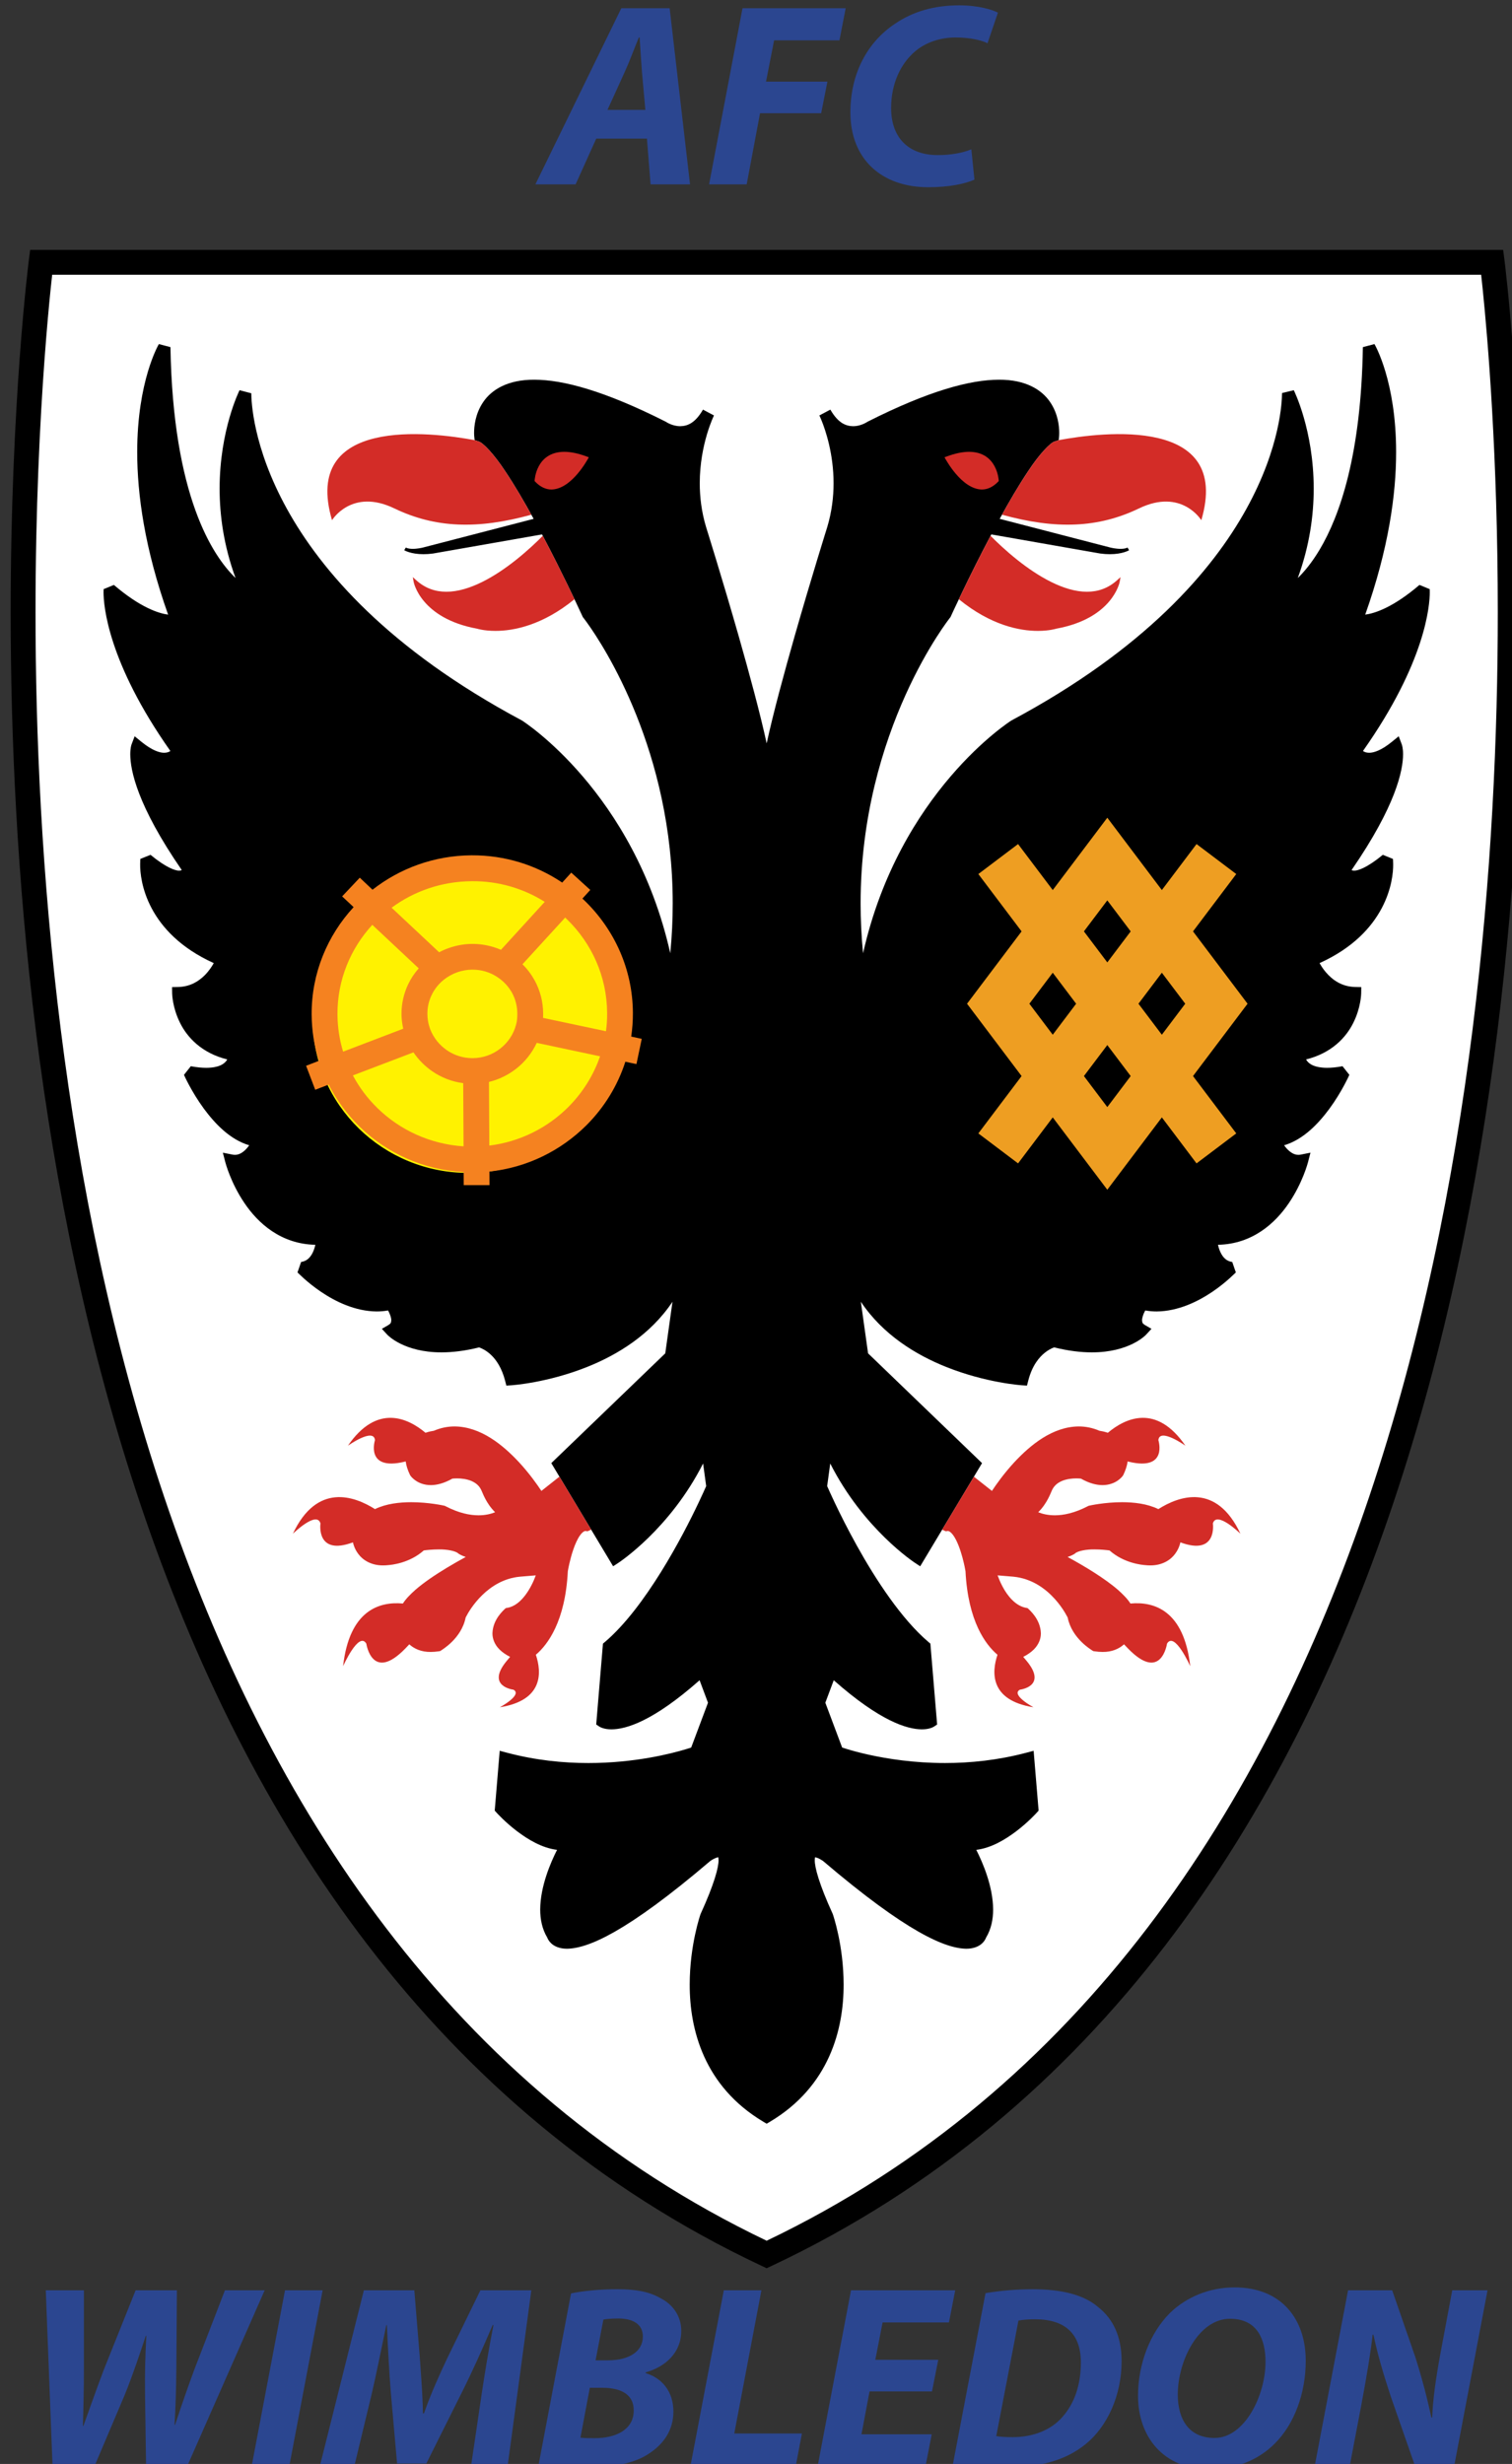 <?xml version="1.0" encoding="UTF-8" standalone="no"?>
<!-- Created with Inkscape (http://www.inkscape.org/) -->
<svg
   xmlns:svg="http://www.w3.org/2000/svg"
   xmlns="http://www.w3.org/2000/svg"
   version="1.0"
   width="417.571"
   height="680.124"
   id="svg2"
   xml:space="preserve"><rect width="100%" height="100%" fill="#333333" stroke="none"/><defs
     id="defs5"><clipPath
       id="clipPath17"><path
         d="M 0,841.89 L 595.276,841.89 L 595.276,0 L 0,0 L 0,841.89 z"
         id="path19" /></clipPath></defs><g
     transform="matrix(1.25,0,0,-1.25,-18613.954,21984.495)"
     id="g11"><g
       id="g13"><g
         transform="matrix(-12.487,7.5753454e-2,-7.5753454e-2,-12.487,28666.975,16541.581)"
         id="g2898">
	
	
	
	
	
	
	
	
	
	
	
	
	
	
	
</g><path
         d="M 320.867,227.818 L 320.849,231.114 C 329.997,232.076 338.216,236.204 344.377,242.357 C 348.661,246.638 351.942,251.913 353.833,257.793 L 356.521,257.221 L 357.798,263.347 L 355.248,263.895 C 355.525,265.782 355.664,267.718 355.654,269.679 C 355.596,280.28 351.16,289.872 344.054,296.813 C 343.841,297.024 343.627,297.223 343.402,297.422 L 345.313,299.518 L 340.695,303.726 L 338.51,301.316 C 332.231,305.528 324.65,307.984 316.508,307.939 C 307.43,307.89 299.08,304.76 292.478,299.579 L 289.39,302.496 L 285.106,297.953 L 287.88,295.345 C 281.524,288.442 277.653,279.28 277.708,269.266 C 277.729,265.357 278.337,261.564 279.468,257.999 L 276.352,256.808 L 278.57,250.976 L 281.835,252.23 C 283.753,248.432 286.295,245.012 289.308,242.056 C 295.886,235.623 304.75,231.501 314.581,230.98 L 314.598,227.808 L 320.867,227.818 L 320.867,227.818 z M 320.814,237.42 L 320.73,252.892 C 323.137,253.467 325.354,254.566 327.269,256.037 C 329.42,257.697 331.156,259.879 332.329,262.371 L 347.694,259.108 C 346.084,254.429 343.409,250.219 339.969,246.766 C 334.939,241.743 328.277,238.335 320.814,237.42 L 320.814,237.42 z M 349.122,265.197 L 333.857,268.436 C 333.88,268.81 333.878,269.198 333.876,269.56 C 333.86,272.432 333.121,275.138 331.834,277.516 C 331.04,278.96 330.046,280.303 328.866,281.458 L 339.218,292.816 C 339.394,292.654 339.557,292.506 339.708,292.344 C 345.646,286.545 349.349,278.523 349.397,269.644 C 349.418,268.134 349.326,266.647 349.122,265.197 L 349.122,265.197 z M 334.265,296.635 L 323.652,284.976 C 323.026,285.247 322.375,285.481 321.712,285.677 C 320.061,286.168 318.361,286.421 316.651,286.411 C 314.653,286.4 312.707,286.028 310.9,285.381 C 310.114,285.102 309.367,284.773 308.645,284.37 L 297.11,295.208 C 302.532,299.222 309.263,301.606 316.568,301.646 C 323.061,301.706 329.14,299.854 334.265,296.635 L 334.265,296.635 z M 292.424,291.049 L 303.684,280.471 C 302.666,279.317 301.811,278.026 301.145,276.636 C 300.083,274.42 299.497,271.944 299.511,269.385 C 299.516,268.423 299.621,267.437 299.802,266.452 C 299.84,266.24 299.879,266.015 299.93,265.803 L 285.337,260.229 C 284.473,263.096 283.994,266.141 283.977,269.287 C 283.931,277.641 287.136,285.289 292.424,291.049 L 292.424,291.049 z M 287.717,254.46 L 302.409,260.072 C 303.63,258.256 305.2,256.691 307.017,255.439 C 309.211,253.94 311.751,252.943 314.475,252.571 L 314.559,237.236 C 306.439,237.766 299.115,241.198 293.679,246.513 C 291.294,248.835 289.281,251.509 287.717,254.46 L 287.717,254.46 z M 312.992,279.511 C 314.139,279.917 315.374,280.148 316.672,280.155 C 317.821,280.161 318.908,280.005 319.922,279.698 C 320.947,279.392 321.911,278.935 322.789,278.34 L 322.826,278.316 C 324.293,277.35 325.499,276.033 326.344,274.501 C 327.138,273.032 327.597,271.336 327.607,269.513 C 327.61,268.989 327.6,268.501 327.553,268.064 C 327.505,267.652 327.445,267.277 327.334,266.927 L 327.31,266.789 C 326.711,264.463 325.323,262.42 323.446,260.961 C 321.605,259.528 319.287,258.678 316.79,258.665 C 314.467,258.652 312.303,259.352 310.535,260.579 C 308.693,261.83 307.26,263.62 306.461,265.726 L 306.461,265.726 C 306.246,266.312 306.068,266.935 305.952,267.584 C 305.849,268.133 305.796,268.745 305.792,269.419 C 305.783,271.042 306.149,272.593 306.803,273.97 C 307.482,275.41 308.5,276.676 309.743,277.695 L 309.768,277.707 C 310.713,278.449 311.796,279.08 312.992,279.511 L 312.992,279.511 z"
         transform="matrix(-12.487,-6.817729e-2,6.817729e-2,-12.487,28465.612,16695.21)"
         id="path2715"
         style="fill:#f58220" /><path
         d="M 129.528,255.152 L 129.51,258.448 C 138.658,259.41 146.878,263.538 153.038,269.691 C 157.323,273.972 160.603,279.248 162.494,285.127 L 165.182,284.555 L 166.46,290.681 L 163.909,291.229 C 164.186,293.116 164.326,295.052 164.315,297.013 C 164.257,307.614 159.821,317.206 152.716,324.147 C 152.502,324.359 152.289,324.557 152.063,324.756 L 153.975,326.852 L 149.356,331.06 L 147.171,328.65 C 140.892,332.862 133.311,335.318 125.17,335.273 C 116.091,335.224 107.742,332.094 101.139,326.913 L 98.051,329.831 L 93.768,325.287 L 96.542,322.679 C 90.186,315.776 86.315,306.614 86.369,296.6 C 86.391,292.691 86.998,288.898 88.129,285.333 L 85.014,284.142 L 87.231,278.31 L 90.496,279.564 C 92.415,275.766 94.956,272.346 97.969,269.39 C 104.548,262.957 113.411,258.835 123.242,258.314 L 123.259,255.142 L 129.528,255.152 L 129.528,255.152 z M 129.476,264.754 L 129.391,280.226 C 131.798,280.801 134.015,281.9 135.93,283.371 C 138.081,285.031 139.818,287.214 140.99,289.705 L 156.356,286.442 C 154.745,281.763 152.071,277.553 148.631,274.1 C 143.601,269.077 136.938,265.669 129.476,264.754 L 129.476,264.754 z M 157.783,292.531 L 142.518,295.77 C 142.541,296.145 142.539,296.532 142.537,296.894 C 142.521,299.766 141.782,302.472 140.496,304.85 C 139.701,306.294 138.707,307.637 137.527,308.792 L 147.88,320.15 C 148.055,319.989 148.219,319.84 148.369,319.678 C 154.308,313.879 158.01,305.857 158.059,296.979 C 158.079,295.468 157.988,293.981 157.783,292.531 L 157.783,292.531 z M 142.926,323.969 L 132.313,312.31 C 131.687,312.581 131.036,312.815 130.374,313.011 C 128.723,313.502 127.023,313.755 125.312,313.745 C 123.314,313.735 121.368,313.362 119.561,312.715 C 118.776,312.436 118.028,312.107 117.306,311.704 L 105.771,322.542 C 111.194,326.556 117.924,328.94 125.229,328.98 C 131.722,329.04 137.801,327.188 142.926,323.969 L 142.926,323.969 z M 101.086,318.383 L 112.345,307.805 C 111.327,306.651 110.473,305.36 109.806,303.97 C 108.744,301.754 108.158,299.279 108.172,296.719 C 108.177,295.757 108.283,294.771 108.463,293.786 C 108.501,293.574 108.54,293.349 108.591,293.137 L 93.999,287.563 C 93.134,290.43 92.655,293.475 92.638,296.621 C 92.592,304.975 95.797,312.623 101.086,318.383 L 101.086,318.383 z M 96.378,281.794 L 111.07,287.406 C 112.291,285.59 113.861,284.025 115.678,282.774 C 117.872,281.275 120.412,280.277 123.137,279.905 L 123.22,264.57 C 115.101,265.1 107.777,268.532 102.34,273.847 C 99.955,276.169 97.942,278.843 96.378,281.794 L 96.378,281.794 z M 121.653,306.845 C 122.8,307.251 124.035,307.482 125.334,307.489 C 126.483,307.496 127.57,307.339 128.583,307.033 C 129.609,306.726 130.573,306.269 131.45,305.675 L 131.488,305.65 C 132.954,304.684 134.16,303.367 135.005,301.835 C 135.8,300.366 136.259,298.67 136.269,296.847 C 136.271,296.323 136.262,295.836 136.214,295.398 C 136.166,294.986 136.106,294.611 135.995,294.261 L 135.971,294.123 C 135.372,291.797 133.985,289.754 132.107,288.295 C 130.267,286.862 127.949,286.012 125.451,285.999 C 123.128,285.986 120.964,286.686 119.197,287.913 C 117.354,289.164 115.921,290.954 115.123,293.06 L 115.123,293.06 C 114.907,293.646 114.729,294.269 114.613,294.918 C 114.51,295.467 114.457,296.079 114.453,296.753 C 114.444,298.376 114.811,299.927 115.465,301.304 C 116.144,302.744 117.161,304.011 118.404,305.029 L 118.429,305.041 C 119.374,305.783 120.457,306.414 121.653,306.845 L 121.653,306.845 z"
         transform="matrix(-12.487,-6.817729e-2,6.817729e-2,-12.487,28465.612,16695.21)"
         id="path2717"
         style="fill:#f58220" /><path
         d="M 614.253,-9.078 L 614.235,-5.781 C 623.383,-4.82 631.602,-0.691 637.762,5.461 C 642.047,9.743 645.328,15.018 647.219,20.898 L 649.907,20.325 L 651.184,26.451 L 648.634,26.999 C 648.911,28.886 649.05,30.823 649.039,32.783 C 648.982,43.385 644.546,52.976 637.44,59.918 C 637.227,60.129 637.013,60.328 636.787,60.526 L 638.699,62.622 L 634.081,66.83 L 631.896,64.421 C 625.617,68.632 618.036,71.088 609.894,71.044 C 600.816,70.994 592.466,67.864 585.864,62.683 L 582.776,65.601 L 578.492,61.057 L 581.266,58.45 C 574.91,51.547 571.039,42.385 571.094,32.37 C 571.115,28.462 571.723,24.669 572.854,21.103 L 569.738,19.913 L 571.956,14.08 L 575.22,15.335 C 577.139,11.536 579.681,8.116 582.694,5.16 C 589.272,-1.272 598.136,-5.395 607.967,-5.915 L 607.984,-9.087 L 614.253,-9.078 L 614.253,-9.078 z M 614.2,0.525 L 614.116,15.996 C 616.523,16.572 618.74,17.67 620.655,19.142 C 622.806,20.802 624.542,22.984 625.715,25.475 L 641.08,22.213 C 639.47,17.533 636.795,13.323 633.355,9.87 C 628.325,4.848 621.663,1.44 614.2,0.525 L 614.2,0.525 z M 642.508,28.302 L 627.243,31.54 C 627.266,31.915 627.264,32.302 627.262,32.664 C 627.246,35.536 626.507,38.242 625.22,40.62 C 624.426,42.064 623.432,43.408 622.252,44.563 L 632.604,55.92 C 632.78,55.759 632.943,55.61 633.094,55.449 C 639.032,49.649 642.735,41.627 642.783,32.749 C 642.804,31.238 642.712,29.752 642.508,28.302 L 642.508,28.302 z M 627.651,59.74 L 617.038,48.081 C 616.412,48.352 615.761,48.586 615.098,48.782 C 613.447,49.272 611.747,49.525 610.037,49.516 C 608.039,49.505 606.093,49.132 604.285,48.486 C 603.5,48.206 602.753,47.878 602.031,47.474 L 590.495,58.313 C 595.918,62.326 602.648,64.71 609.953,64.75 C 616.447,64.811 622.526,62.958 627.651,59.74 L 627.651,59.74 z M 585.81,54.154 L 597.069,43.576 C 596.052,42.422 595.197,41.131 594.53,39.741 C 593.469,37.525 592.883,35.049 592.897,32.489 C 592.902,31.528 593.007,30.542 593.187,29.556 C 593.226,29.344 593.265,29.119 593.316,28.907 L 578.723,23.333 C 577.858,26.201 577.38,29.245 577.363,32.392 C 577.317,40.746 580.522,48.393 585.81,54.154 L 585.81,54.154 z M 581.102,17.564 L 595.795,23.177 C 597.016,21.36 598.585,19.795 600.403,18.544 C 602.596,17.045 605.137,16.047 607.861,15.675 L 607.945,0.341 C 599.825,0.871 592.501,4.302 587.065,9.617 C 584.68,11.94 582.667,14.613 581.102,17.564 L 581.102,17.564 z M 606.378,42.615 C 607.525,43.021 608.76,43.253 610.058,43.26 C 611.207,43.266 612.294,43.11 613.308,42.803 C 614.333,42.496 615.297,42.04 616.175,41.445 L 616.212,41.42 C 617.679,40.454 618.885,39.137 619.73,37.606 C 620.524,36.137 620.983,34.441 620.993,32.618 C 620.996,32.093 620.986,31.606 620.939,31.169 C 620.891,30.756 620.831,30.381 620.72,30.031 L 620.696,29.894 C 620.097,27.568 618.709,25.525 616.831,24.066 C 614.991,22.632 612.673,21.783 610.176,21.769 C 607.853,21.757 605.689,22.456 603.921,23.683 C 602.079,24.934 600.646,26.725 599.847,28.831 L 599.847,28.831 C 599.632,29.416 599.454,30.04 599.338,30.689 C 599.235,31.238 599.181,31.849 599.178,32.523 C 599.169,34.147 599.535,35.697 600.189,37.074 C 600.868,38.514 601.885,39.781 603.129,40.799 L 603.154,40.812 C 604.099,41.554 605.182,42.184 606.378,42.615 L 606.378,42.615 z"
         transform="matrix(-12.487,-6.817729e-2,6.817729e-2,-12.487,28465.612,16695.21)"
         id="path2719"
         style="fill:#f58220" /><g
         transform="translate(14764.515,16894.258)"
         clip-path="url(#clipPath17)"
         id="g15"><g
           transform="translate(269.233,669.074)"
           id="g21"><path
             d="M 0,0 L -0.754,8.367 C -0.927,10.505 -1.099,13.617 -1.272,15.988 L -1.445,15.988 C -2.429,13.617 -3.522,10.618 -4.559,8.367 L -8.37,0 L 0,0 z M -10.851,-6.347 L -15.41,-16.443 L -24.297,-16.443 L -5.313,22.447 L 5.365,22.447 L 9.867,-16.443 L 1.151,-16.443 L 0.346,-6.347 L -10.851,-6.347 z"
             id="path23"
             style="fill:#2b4690;fill-opacity:1;fill-rule:nonzero;stroke:none" /></g><g
           transform="translate(290.699,691.524)"
           id="g25"><path
             d="M 0,0 L 22.795,0 L 21.409,-7.098 L 6.977,-7.098 L 5.192,-16.216 L 18.754,-16.216 L 17.374,-23.195 L 3.868,-23.195 L 0.921,-38.893 L -7.385,-38.893 L 0,0 z"
             id="path27"
             style="fill:#2b4690;fill-opacity:1;fill-rule:nonzero;stroke:none" /></g><g
           transform="translate(341.937,653.667)"
           id="g29"><path
             d="M 0,0 C -2.072,-0.918 -5.531,-1.675 -10.212,-1.675 C -20.538,-1.675 -27.406,4.556 -27.406,14.832 C -27.406,23.662 -23.479,30.469 -17.597,34.395 C -13.556,37.166 -8.83,38.493 -3.344,38.493 C 0.869,38.493 4.041,37.509 5.192,36.875 L 2.89,30.12 C 1.796,30.699 -0.806,31.396 -4.156,31.396 C -7.494,31.396 -10.672,30.351 -13.038,28.388 C -16.273,25.676 -18.408,21.238 -18.408,15.81 C -18.408,9.579 -14.886,5.423 -8.076,5.423 C -5.302,5.423 -2.596,5.889 -0.685,6.698 L 0,0 z"
             id="path31"
             style="fill:#2b4690;fill-opacity:1;fill-rule:nonzero;stroke:none" /></g><g
           transform="translate(138.261,148.693)"
           id="g33"><path
             d="M 0,0 L -1.497,38.891 L 6.925,38.891 L 6.925,21.581 C 6.925,16.854 6.81,12.469 6.695,8.945 L 6.81,8.945 C 8.191,12.756 9.579,16.734 11.369,21.472 L 18.352,38.891 L 27.47,38.891 L 27.349,21.529 C 27.297,16.854 27.182,12.986 26.952,9.176 L 27.067,9.176 C 28.391,13.211 29.841,17.373 31.396,21.581 L 38.084,38.891 L 46.863,38.891 L 29.72,0 L 20.66,0 L 20.43,15.928 C 20.372,20.539 20.481,24.465 20.711,28.852 L 20.602,28.852 C 19.215,24.695 17.833,20.481 15.928,15.755 L 9.239,0 L 0,0 z"
             id="path35"
             style="fill:#2b4690;fill-opacity:1;fill-rule:nonzero;stroke:none" /></g><g
           transform="translate(197.932,187.584)"
           id="g37"><path
             d="M 0,0 L -7.385,-38.896 L -15.698,-38.896 L -8.313,0 L 0,0 z"
             id="path39"
             style="fill:#2b4690;fill-opacity:1;fill-rule:nonzero;stroke:none" /></g><g
           transform="translate(230.708,148.693)"
           id="g41"><path
             d="M 0,0 L 2.366,16.037 C 2.999,20.251 3.862,25.622 4.962,31.217 L 4.789,31.217 C 2.654,26.203 0.236,20.832 -1.905,16.567 L -9.872,0.633 L -16.331,0.633 L -17.718,16.383 C -18.063,20.654 -18.352,26.024 -18.582,31.217 L -18.703,31.217 C -19.796,26.082 -20.947,20.193 -21.932,16.037 L -25.794,0 L -33.41,0 L -23.665,38.891 L -12.52,38.891 L -11.306,24.062 C -11.075,20.424 -10.678,16.037 -10.621,11.709 L -10.39,11.709 C -8.888,16.037 -6.81,20.603 -5.135,24.119 L 2.078,38.891 L 13.332,38.891 L 8.082,0 L 0,0 z"
             id="path43"
             style="fill:#2b4690;fill-opacity:1;fill-rule:nonzero;stroke:none" /></g><g
           transform="translate(258.235,172.122)"
           id="g45"><path
             d="M 0,0 L 2.769,0 C 7.328,0 10.442,1.905 10.442,5.25 C 10.442,8.024 8.191,9.233 5.02,9.233 C 3.575,9.233 2.366,9.118 1.727,9.003 L 0,0 z M -3.35,-17.085 C -2.372,-17.194 -1.387,-17.194 -0.172,-17.194 C 4.329,-17.194 8.428,-15.41 8.428,-11.081 C 8.428,-7.219 5.192,-6.056 1.324,-6.056 L -1.272,-6.056 L -3.35,-17.085 z M -5.422,14.776 C -2.653,15.347 0.979,15.697 4.79,15.697 C 8.888,15.697 11.83,15.18 14.426,13.677 C 17.022,12.348 18.927,9.809 18.927,6.516 C 18.927,1.611 15.347,-1.445 11.081,-2.659 L 11.081,-2.832 C 14.829,-3.978 17.194,-7.034 17.194,-11.312 C 17.194,-15.52 14.938,-18.524 11.887,-20.539 C 8.6,-22.796 3.696,-23.717 -2.774,-23.717 C -7.161,-23.717 -10.678,-23.429 -12.583,-23.025 L -5.422,14.776 z"
             id="path47"
             style="fill:#2b4690;fill-opacity:1;fill-rule:nonzero;stroke:none" /></g><g
           transform="translate(286.568,187.584)"
           id="g49"><path
             d="M 0,0 L 8.307,0 L 2.309,-31.62 L 17.252,-31.62 L 15.87,-38.896 L -7.391,-38.896 L 0,0 z"
             id="path51"
             style="fill:#2b4690;fill-opacity:1;fill-rule:nonzero;stroke:none" /></g><g
           transform="translate(332.562,165.255)"
           id="g53"><path
             d="M 0,0 L -13.798,0 L -15.582,-9.47 L -0.063,-9.47 L -1.444,-16.562 L -25.276,-16.562 L -17.891,22.334 L 5.129,22.334 L 3.747,15.231 L -10.914,15.231 L -12.525,6.982 L 1.382,6.982 L 0,0 z"
             id="path55"
             style="fill:#2b4690;fill-opacity:1;fill-rule:nonzero;stroke:none" /></g><g
           transform="translate(346.757,155.383)"
           id="g57"><path
             d="M 0,0 C 0.979,-0.167 2.193,-0.23 3.627,-0.23 C 8.134,-0.23 12.117,1.329 14.656,4.276 C 17.31,7.275 18.697,11.374 18.697,16.278 C 18.697,22.449 15.347,25.8 8.6,25.8 C 6.982,25.8 5.768,25.685 4.904,25.512 L 0,0 z M -2.372,31.567 C 0.979,32.144 4.496,32.431 8.134,32.431 C 14.426,32.431 19.33,31.223 22.502,28.505 C 25.794,25.915 27.694,22.047 27.694,16.566 C 27.694,8.951 24.517,2.083 19.732,-1.785 C 15.231,-5.423 9.516,-6.983 1.094,-6.983 C -3.58,-6.983 -7.615,-6.574 -9.579,-6.229 L -2.372,31.567 z"
             id="path59"
             style="fill:#2b4690;fill-opacity:1;fill-rule:nonzero;stroke:none" /></g><g
           transform="translate(394.995,154.98)"
           id="g61"><path
             d="M 0,0 C 6.689,0 11.254,9.469 11.254,16.797 C 11.254,21.644 9.521,26.318 3.408,26.318 C -3.574,26.318 -8.134,16.97 -8.134,9.578 C -8.134,4.099 -5.652,0 -0.058,0 L 0,0 z M -1.151,-6.919 C -11.254,-6.919 -16.912,0.23 -16.912,9.291 C -16.912,16.279 -14.311,23.146 -9.866,27.59 C -6.229,31.107 -1.214,33.243 4.444,33.243 C 14.714,33.243 20.142,26.318 20.142,17.027 C 20.142,9.981 17.661,3.063 13.274,-1.267 C 9.7,-4.841 4.727,-6.919 -1.094,-6.919 L -1.151,-6.919 z"
             id="path63"
             style="fill:#2b4690;fill-opacity:1;fill-rule:nonzero;stroke:none" /></g><g
           transform="translate(417.1,148.693)"
           id="g65"><path
             d="M 0,0 L 7.386,38.891 L 17.132,38.891 L 22.271,24.062 C 23.832,19.1 24.868,15.059 25.795,10.793 L 25.968,10.793 C 26.14,14.771 26.71,19.042 27.758,24.759 L 30.405,38.891 L 38.2,38.891 L 30.814,0 L 22.214,0 L 16.792,15.525 C 15.059,20.832 14.022,24.35 12.986,29.081 L 12.809,29.081 C 12.405,25.276 11.479,19.791 10.327,13.62 L 7.731,0 L 0,0 z"
             id="path67"
             style="fill:#2b4690;fill-opacity:1;fill-rule:nonzero;stroke:none" /></g><g
           transform="translate(459.06,635.762)"
           id="g69"><path
             d="M 0,0 L -0.309,2.398 L -325.749,2.398 L -326.055,0 C -326.065,-0.084 -330.057,-31.314 -330.057,-77.608 C -330.053,-131.39 -324.686,-205.497 -301.323,-274.803 C -277.975,-344.074 -236.49,-408.72 -164.198,-442.758 L -163.027,-443.31 L -161.856,-442.758 C -89.566,-408.72 -48.082,-344.076 -24.736,-274.803 C -1.373,-205.497 3.994,-131.388 4,-77.606 C 4,-31.312 0.009,-0.084 0,0"
             id="path71"
             style="fill:#000000;fill-opacity:1;fill-rule:nonzero;stroke:none" /></g><g
           transform="translate(137.84,629.55)"
           id="g73"><path
             d="M 0,0 C -0.37,-3.613 -0.866,-8.919 -1.361,-15.665 C -2.352,-29.157 -3.343,-48.405 -3.343,-71.396 C -3.349,-124.808 2.024,-198.414 25.104,-266.835 C 48.072,-334.909 88.405,-397.679 158.193,-431.021 C 227.978,-397.679 268.311,-334.909 291.277,-266.835 C 314.357,-198.414 319.731,-124.806 319.726,-71.394 C 319.726,-36.91 317.495,-10.842 316.383,0 C 316.256,1.245 316.144,2.287 316.051,3.117 L 0.333,3.117 C 0.24,2.287 0.127,1.245 0,0"
             id="path75"
             style="fill:#ffffff;fill-opacity:1;fill-rule:nonzero;stroke:none" /></g><g
           transform="translate(436.347,528.968)"
           id="g77"><path
             d="M 0,0 L -0.674,1.787 L -2.153,0.581 C -4.587,-1.404 -6.237,-1.863 -7.203,-1.859 C -7.853,-1.854 -8.267,-1.675 -8.57,-1.469 C 5.263,18.146 6.197,30.666 6.193,33.612 C 6.193,34.014 6.177,34.233 6.175,34.269 L 3.914,35.204 C -1.997,30.158 -6.02,28.918 -8.071,28.646 C -2.888,43.255 -1.244,55.229 -1.244,64.52 C -1.242,80.207 -5.932,88.223 -6.033,88.392 L -8.589,87.714 C -8.974,64.004 -13.658,50.519 -18.127,43.018 C -19.856,40.114 -21.554,38.102 -22.969,36.728 C -20.353,43.875 -19.451,50.603 -19.451,56.465 C -19.457,69.372 -23.796,78.083 -23.853,78.203 L -26.455,77.571 L -26.455,77.374 C -26.503,74.506 -27.432,36.682 -86.188,5.298 L -86.238,5.271 L -86.278,5.246 C -86.427,5.152 -111.002,-10.477 -119.017,-46.134 C -119.388,-42.355 -119.558,-38.685 -119.558,-35.132 C -119.558,-15.94 -114.606,-0.143 -109.655,10.852 C -107.18,16.348 -104.706,20.643 -102.855,23.554 C -101.932,25.011 -101.163,26.12 -100.629,26.861 C -100.096,27.604 -99.81,27.958 -99.81,27.96 L -99.704,28.093 L -99.633,28.246 C -99.627,28.267 -95.598,37.077 -90.681,46.358 L -66.621,42.138 C -65.832,42.032 -65.129,41.991 -64.494,41.991 L -64.483,41.991 C -61.672,41.991 -60.283,42.839 -60.238,42.866 L -60.589,43.46 C -60.593,43.458 -60.598,43.455 -60.603,43.452 L -60.604,43.454 C -60.604,43.454 -60.61,43.449 -60.624,43.44 C -60.986,43.249 -61.55,43.167 -62.118,43.169 C -62.646,43.169 -63.172,43.231 -63.568,43.296 C -63.963,43.358 -64.227,43.422 -64.227,43.42 L -88.828,49.794 C -86.736,53.604 -84.565,57.314 -82.546,60.315 C -80.107,64.048 -77.592,66.686 -76.635,66.896 L -75.784,67.181 L -75.7,68.073 C -75.697,68.109 -75.675,68.37 -75.675,68.797 C -75.681,70.09 -75.874,72.942 -77.706,75.609 C -79.531,78.297 -83.095,80.552 -88.987,80.522 C -95.326,80.512 -104.449,78.098 -117.989,71.26 L -118.073,71.218 L -118.151,71.163 C -118.151,71.163 -118.193,71.132 -118.343,71.047 C -118.792,70.787 -119.951,70.246 -121.219,70.252 C -122.709,70.294 -124.446,70.803 -126.243,73.913 L -128.671,72.626 C -128.671,72.624 -128.494,72.275 -128.201,71.555 C -127.321,69.395 -125.53,64.166 -125.532,57.659 C -125.532,54.655 -125.913,51.377 -126.928,47.986 C -126.926,47.997 -130.489,36.644 -134.114,23.962 C -136.477,15.665 -138.864,6.884 -140.314,0.216 C -141.763,6.884 -144.15,15.665 -146.514,23.962 C -150.139,36.644 -153.703,47.997 -153.705,48.003 C -154.718,51.377 -155.097,54.655 -155.097,57.659 C -155.097,61.998 -154.303,65.768 -153.511,68.439 C -153.116,69.774 -152.72,70.835 -152.427,71.555 C -152.133,72.275 -151.956,72.624 -151.958,72.626 L -154.383,73.915 C -156.185,70.803 -157.919,70.294 -159.41,70.252 C -160.256,70.252 -161.052,70.483 -161.623,70.723 C -161.907,70.843 -162.136,70.961 -162.286,71.047 C -162.435,71.132 -162.475,71.166 -162.477,71.163 L -162.553,71.216 L -162.639,71.26 C -176.182,78.098 -185.303,80.512 -191.644,80.522 C -197.538,80.552 -201.1,78.297 -202.923,75.611 C -204.754,72.942 -204.95,70.092 -204.956,68.797 C -204.956,68.366 -204.929,68.101 -204.927,68.061 L -204.836,67.178 L -203.994,66.896 C -203.034,66.686 -200.521,64.048 -198.081,60.315 C -196.061,57.312 -193.891,53.605 -191.799,49.795 L -216.409,43.418 C -216.405,43.418 -217.455,43.167 -218.512,43.169 C -219.05,43.167 -219.584,43.241 -219.943,43.412 C -219.995,43.438 -220.021,43.454 -220.023,43.453 C -220.028,43.456 -220.033,43.458 -220.038,43.461 L -220.39,42.866 C -220.345,42.84 -218.953,41.99 -216.133,41.99 C -215.501,41.99 -214.798,42.033 -214.02,42.137 L -189.945,46.357 C -188.801,44.198 -187.704,42.063 -186.696,40.058 C -183.366,33.439 -181,28.259 -180.994,28.246 L -180.924,28.095 L -180.819,27.96 C -180.817,27.96 -180.533,27.604 -179.998,26.861 C -176.255,21.664 -161.064,-1.554 -161.071,-35.132 C -161.071,-38.683 -161.241,-42.351 -161.611,-46.127 C -169.626,-10.47 -194.202,5.152 -194.351,5.246 L -194.399,5.275 L -194.439,5.298 C -253.199,36.682 -254.127,74.506 -254.176,77.374 C -254.176,77.496 -254.172,77.523 -254.174,77.523 L -256.774,78.203 C -256.831,78.083 -261.173,69.372 -261.178,56.463 C -261.178,50.603 -260.276,43.876 -257.66,36.729 C -262.754,41.659 -271.47,54.823 -272.04,87.714 L -274.596,88.392 C -274.697,88.223 -279.387,80.207 -279.385,64.52 C -279.385,55.229 -277.743,43.256 -272.556,28.646 C -274.607,28.918 -278.63,30.158 -284.54,35.204 L -286.801,34.275 C -286.805,34.24 -286.822,34.014 -286.822,33.612 C -286.826,30.666 -285.891,18.145 -272.055,-1.47 C -272.36,-1.677 -272.803,-1.86 -273.425,-1.859 C -274.392,-1.863 -276.04,-1.402 -278.476,0.581 L -279.951,1.783 L -280.627,0.002 C -280.688,-0.156 -280.917,-0.859 -280.917,-2.2 C -280.909,-5.698 -279.406,-13.453 -269.542,-27.762 C -269.639,-27.826 -269.802,-27.874 -270.107,-27.891 C -270.899,-27.922 -272.958,-27.272 -276.446,-24.396 L -278.68,-25.297 C -278.686,-25.344 -278.732,-25.754 -278.732,-26.449 C -278.792,-30.027 -277.334,-41.568 -262.471,-48.309 C -262.884,-49.052 -263.529,-50.038 -264.419,-50.94 C -265.803,-52.333 -267.674,-53.517 -270.324,-53.582 L -271.684,-53.611 L -271.667,-54.973 C -271.661,-55.095 -271.623,-58.126 -269.899,-61.545 C -268.327,-64.704 -265.161,-68.174 -259.486,-69.582 C -259.55,-69.698 -259.627,-69.817 -259.721,-69.934 C -260.249,-70.584 -261.293,-71.41 -264.119,-71.431 C -265.063,-71.431 -266.198,-71.33 -267.545,-71.08 L -269.053,-72.984 C -269.028,-73.039 -267.438,-76.66 -264.649,-80.464 C -262.219,-83.743 -258.896,-87.281 -254.637,-88.537 C -254.9,-88.905 -255.214,-89.288 -255.563,-89.615 C -256.248,-90.257 -256.984,-90.651 -257.786,-90.648 C -257.953,-90.648 -258.129,-90.632 -258.319,-90.596 L -260.462,-90.171 L -259.915,-92.286 C -259.887,-92.375 -258.752,-96.798 -255.679,-101.315 C -252.694,-105.735 -247.649,-110.351 -240.027,-110.511 C -240.174,-111.178 -240.423,-111.964 -240.811,-112.618 C -241.362,-113.518 -242.015,-114.125 -243.175,-114.305 L -243.973,-116.613 C -243.851,-116.666 -236.015,-125.141 -226.487,-125.233 C -225.654,-125.233 -224.808,-125.164 -223.959,-125.013 C -223.617,-125.644 -223.229,-126.571 -223.254,-127.185 C -223.296,-127.696 -223.321,-127.863 -223.85,-128.209 L -225.332,-129.069 L -224.169,-130.33 C -224.003,-130.532 -220.37,-134.277 -212.158,-134.266 C -209.774,-134.266 -207.01,-133.955 -203.84,-133.167 C -202.863,-133.523 -199.559,-134.935 -198.108,-140.503 L -197.828,-141.609 L -196.688,-141.533 C -196.601,-141.525 -188.799,-141.015 -179.96,-137.479 C -173.312,-134.824 -166,-130.393 -161.123,-123.09 L -162.717,-134.483 L -187.898,-158.723 L -174.236,-181.503 L -173.041,-180.72 C -172.935,-180.643 -161.69,-173.286 -154.359,-158.807 L -153.677,-163.799 C -153.93,-164.377 -154.5,-165.659 -155.345,-167.434 C -158.831,-174.813 -167.115,-190.639 -176.053,-198.22 L -176.484,-198.583 L -177.975,-216.444 L -177.299,-216.894 C -177.099,-217.033 -176.217,-217.517 -174.592,-217.513 C -171.37,-217.493 -165.432,-215.761 -155.135,-206.669 L -153.276,-211.633 L -156.991,-221.532 C -157.265,-221.624 -157.635,-221.743 -158.101,-221.883 C -161.458,-222.898 -169.531,-224.953 -179.714,-224.953 C -185.229,-224.953 -191.364,-224.35 -197.71,-222.667 L -199.295,-222.246 L -200.396,-235.458 L -200.001,-235.899 C -199.965,-235.939 -198.165,-237.954 -195.475,-240.002 C -193.075,-241.811 -189.988,-243.71 -186.625,-244.126 C -188.048,-246.928 -190.32,-252.169 -190.349,-257.293 C -190.349,-259.433 -189.934,-261.597 -188.786,-263.507 C -188.673,-263.806 -188.432,-264.283 -187.934,-264.754 C -187.237,-265.425 -186.042,-265.968 -184.402,-265.958 C -179.809,-265.886 -171.344,-262.398 -152.797,-246.602 C -152.772,-246.583 -152.718,-246.544 -152.627,-246.486 C -152.282,-246.221 -151.349,-245.774 -151.017,-245.759 C -150.984,-245.864 -150.942,-246.072 -150.943,-246.402 C -150.92,-247.928 -151.861,-251.606 -154.89,-258.235 L -154.917,-258.292 L -154.937,-258.348 C -154.964,-258.437 -157.313,-265.137 -157.317,-273.842 C -157.345,-283.683 -154.208,-296.335 -141.018,-304.181 L -140.314,-304.597 L -139.611,-304.181 C -126.423,-296.337 -123.284,-283.683 -123.313,-273.842 C -123.317,-265.135 -125.663,-258.437 -125.69,-258.348 L -125.713,-258.29 L -125.736,-258.233 C -128.768,-251.606 -129.711,-247.928 -129.688,-246.402 C -129.688,-246.109 -129.656,-245.907 -129.624,-245.793 C -129.621,-245.782 -129.618,-245.772 -129.615,-245.762 C -129.405,-245.779 -128.919,-245.946 -128.54,-246.162 C -128.325,-246.278 -128.134,-246.398 -128.001,-246.486 C -127.915,-246.542 -127.863,-246.579 -127.836,-246.598 C -109.284,-262.401 -100.82,-265.886 -96.227,-265.958 C -94.587,-265.968 -93.394,-265.425 -92.694,-264.756 C -92.192,-264.28 -91.951,-263.799 -91.839,-263.501 C -90.693,-261.595 -90.28,-259.433 -90.28,-257.295 C -90.309,-252.168 -92.58,-246.928 -94.003,-244.126 C -90.64,-243.71 -87.553,-241.811 -85.154,-240.002 C -82.464,-237.954 -80.664,-235.939 -80.626,-235.899 L -80.232,-235.458 L -81.333,-222.246 L -82.918,-222.667 C -89.266,-224.35 -95.399,-224.951 -100.915,-224.951 C -107.704,-224.951 -113.554,-224.039 -117.694,-223.129 C -119.767,-222.675 -121.408,-222.22 -122.526,-221.881 C -122.992,-221.741 -123.362,-221.623 -123.637,-221.531 L -127.353,-211.633 L -125.492,-206.671 C -115.196,-215.762 -109.259,-217.493 -106.039,-217.513 C -104.413,-217.517 -103.531,-217.033 -103.331,-216.896 L -102.653,-216.448 L -104.145,-198.583 L -104.573,-198.22 C -110.517,-193.171 -116.219,-184.444 -120.352,-177.01 C -122.423,-173.293 -124.113,-169.898 -125.283,-167.434 C -126.128,-165.659 -126.697,-164.377 -126.949,-163.799 L -126.269,-158.808 C -118.936,-173.287 -107.691,-180.643 -107.588,-180.72 L -106.393,-181.505 L -92.729,-158.726 L -117.911,-134.481 L -119.506,-123.086 C -114.63,-130.391 -107.316,-134.823 -100.669,-137.479 C -91.829,-141.015 -84.027,-141.525 -83.939,-141.533 L -82.803,-141.609 L -82.519,-140.503 C -81.645,-137.117 -80.089,-135.31 -78.786,-134.286 C -78.133,-133.776 -77.537,-133.468 -77.118,-133.292 C -76.993,-133.238 -76.883,-133.196 -76.793,-133.165 C -73.622,-133.955 -70.858,-134.266 -68.473,-134.266 C -60.261,-134.277 -56.625,-130.532 -56.459,-130.33 L -55.295,-129.067 L -56.779,-128.209 C -57.308,-127.861 -57.333,-127.696 -57.375,-127.185 C -57.386,-126.661 -57.12,-125.879 -56.809,-125.28 C -56.761,-125.187 -56.714,-125.097 -56.667,-125.014 C -55.817,-125.165 -54.973,-125.233 -54.142,-125.233 C -44.615,-125.138 -36.776,-116.666 -36.654,-116.613 L -37.452,-114.305 C -38.964,-114.084 -39.729,-113.022 -40.263,-111.667 C -40.41,-111.274 -40.521,-110.875 -40.601,-110.51 C -32.98,-110.35 -27.937,-105.732 -24.949,-101.315 C -21.878,-96.795 -20.739,-92.375 -20.714,-92.286 L -20.167,-90.168 L -22.31,-90.596 C -22.497,-90.632 -22.674,-90.648 -22.84,-90.648 C -23.895,-90.667 -24.907,-89.91 -25.688,-88.937 C -25.796,-88.804 -25.897,-88.67 -25.991,-88.537 C -21.732,-87.282 -18.408,-83.744 -15.979,-80.464 C -13.19,-76.66 -11.602,-73.039 -11.576,-72.984 L -13.083,-71.08 C -14.431,-71.33 -15.565,-71.431 -16.51,-71.431 C -19.337,-71.41 -20.384,-70.584 -20.91,-69.934 C -21.003,-69.817 -21.08,-69.698 -21.143,-69.582 C -15.468,-68.175 -12.3,-64.705 -10.728,-61.545 C -9.006,-58.126 -8.968,-55.095 -8.961,-54.973 L -8.942,-53.611 L -10.302,-53.582 C -13.323,-53.508 -15.36,-51.967 -16.759,-50.338 C -17.371,-49.616 -17.835,-48.889 -18.156,-48.309 C -3.295,-41.569 -1.837,-30.029 -1.896,-26.449 C -1.896,-25.756 -1.942,-25.348 -1.947,-25.302 L -4.181,-24.396 C -7.671,-27.274 -9.731,-27.922 -10.521,-27.891 C -10.867,-27.875 -11,-27.822 -11.082,-27.756 C -1.223,-13.451 0.28,-5.697 0.289,-2.2 C 0.289,-0.861 0.06,-0.16 0,0"
             id="path79"
             style="fill:#000000;fill-opacity:1;fill-rule:nonzero;stroke:none" /></g><g
           transform="translate(232.352,595.865)"
           id="g81"><path
             d="M 0,0 L -0.822,0.275 C -10.614,2.095 -39.106,5.563 -32.348,-17.402 C -32.348,-17.402 -28.019,-10.252 -18.578,-14.797 C -9.549,-19.144 -0.204,-19.469 11.688,-16.185 C 9.754,-12.701 7.771,-9.343 5.913,-6.581 C 3.473,-2.849 0.96,-0.211 0,0"
             id="path83"
             style="fill:#d32c27;fill-opacity:1;fill-rule:nonzero;stroke:none" /></g><g
           transform="translate(246.565,575.013)"
           id="g85"><path
             d="M 0,0 C -1.331,-1.346 -3.443,-3.362 -6.002,-5.386 C -10.421,-8.888 -16.162,-12.358 -21.301,-12.348 C -23.694,-12.346 -25.954,-11.616 -27.967,-9.795 L -28.713,-9.121 L -28.537,-10.111 C -28.542,-10.188 -27.02,-18.213 -14.491,-20.51 C -14.507,-20.508 -12.994,-20.991 -10.45,-20.991 L -10.432,-20.991 C -6.502,-20.991 -0.116,-19.812 7.007,-13.998 C 6.011,-11.907 4.658,-9.111 3.086,-5.986 C 2.127,-4.08 1.084,-2.051 0,0"
             id="path87"
             style="fill:#d32c27;fill-opacity:1;fill-rule:nonzero;stroke:none" /></g><g
           transform="translate(246.263,364.106)"
           id="g89"><path
             d="M 0,0 C -0.956,1.448 -2.685,3.89 -4.964,6.354 C -8.524,10.166 -13.417,14.192 -19.171,14.237 C -20.681,14.239 -22.233,13.941 -23.765,13.28 C -24.114,13.232 -24.799,13.114 -25.608,12.841 C -29.488,16.088 -36.326,19.333 -42.747,9.984 C -42.747,9.984 -37.054,14.037 -36.771,11.216 C -36.771,11.216 -38.988,4.343 -30.221,6.45 C -30.138,6.47 -30.063,6.489 -29.981,6.509 C -29.861,5.6 -29.555,4.623 -29.047,3.565 L -29.001,3.47 L -28.941,3.383 C -28.837,3.212 -27.423,1.288 -24.437,1.282 C -23.084,1.28 -21.491,1.688 -19.672,2.712 C -19.645,2.715 -19.613,2.718 -19.579,2.722 C -19.354,2.742 -19.024,2.763 -18.631,2.763 C -17.726,2.767 -16.495,2.64 -15.459,2.195 C -14.416,1.737 -13.59,1.074 -13.107,-0.215 C -13.033,-0.302 -12.199,-2.793 -10.221,-4.706 C -11.097,-5.061 -12.328,-5.385 -13.896,-5.385 C -15.796,-5.383 -18.223,-4.913 -21.195,-3.37 L -21.351,-3.291 L -21.525,-3.251 C -21.584,-3.238 -24.857,-2.494 -28.771,-2.492 C -31.37,-2.498 -34.261,-2.807 -36.75,-4.006 C -36.756,-4.009 -36.762,-4.013 -36.768,-4.016 C -41.366,-1.105 -49.597,1.831 -54.904,-9.455 C -54.904,-9.455 -49.62,-4.28 -48.814,-7.182 C -48.814,-7.182 -49.863,-14.405 -41.636,-11.357 C -41.58,-11.638 -41.34,-12.725 -40.474,-13.89 C -39.542,-15.18 -37.692,-16.473 -34.953,-16.448 C -34.595,-16.448 -34.223,-16.427 -33.836,-16.386 L -33.836,-16.384 C -33.232,-16.332 -29.225,-16.016 -25.983,-13.142 C -25.361,-13.06 -24.08,-12.917 -22.682,-12.917 C -20.887,-12.882 -18.935,-13.254 -18.371,-13.805 L -18.304,-13.861 L -18.234,-13.906 C -18.158,-13.953 -17.622,-14.293 -16.714,-14.585 C -18.009,-15.288 -19.413,-16.081 -20.821,-16.929 C -23.36,-18.461 -25.911,-20.162 -27.889,-21.884 C -28.981,-22.871 -29.944,-23.827 -30.603,-24.866 C -35.798,-24.389 -42.422,-26.338 -43.812,-38.703 C -43.812,-38.703 -40.341,-30.897 -38.683,-33.724 C -38.683,-33.724 -37.422,-42.398 -30.042,-34.777 C -29.735,-34.459 -29.465,-34.171 -29.187,-33.877 C -28.091,-34.866 -26.509,-35.586 -24.447,-35.557 C -23.884,-35.557 -23.293,-35.509 -22.663,-35.415 L -22.395,-35.374 L -22.156,-35.232 C -22.074,-35.132 -17.683,-32.671 -16.735,-27.962 C -16.711,-27.913 -16.68,-27.852 -16.641,-27.775 C -15.817,-26.151 -11.878,-19.592 -4.723,-18.938 L -1.243,-18.647 C -2.155,-21.197 -4.353,-25.285 -7.51,-25.81 L -7.875,-25.883 L -8.154,-26.135 C -8.21,-26.257 -10.718,-28.258 -10.816,-31.431 C -10.829,-32.608 -10.35,-33.916 -9.29,-34.979 C -8.68,-35.597 -7.895,-36.149 -6.914,-36.646 C -7.164,-36.939 -7.427,-37.253 -7.708,-37.593 C -12.307,-43.193 -6.182,-43.89 -6.182,-43.89 C -4.081,-45.023 -9.17,-47.775 -9.17,-47.775 C 0.492,-46.234 0.065,-40.036 -1.225,-36.179 C 1.373,-33.979 5.281,-28.824 5.839,-17.722 C 5.907,-17.313 6.301,-15.125 7.041,-12.971 C 7.444,-11.781 7.964,-10.612 8.507,-9.848 C 9.071,-9.051 9.53,-8.835 9.75,-8.855 C 9.784,-8.855 9.784,-8.857 9.784,-8.855 L 10.188,-8.916 L 10.995,-8.551 L 3.981,3.145 L 0,0 z"
             id="path91"
             style="fill:#d32c27;fill-opacity:1;fill-rule:nonzero;stroke:none" /></g><g
           transform="translate(353.801,589.284)"
           id="g93"><path
             d="M 0,0 C -1.856,-2.76 -3.841,-6.12 -5.774,-9.604 C 6.117,-12.888 15.463,-12.563 24.492,-8.216 C 33.933,-3.671 38.262,-10.821 38.262,-10.821 C 45.021,12.147 16.519,8.675 6.731,6.855 L 5.911,6.581 C 4.954,6.37 2.438,3.732 0,0"
             id="path95"
             style="fill:#d32c27;fill-opacity:1;fill-rule:nonzero;stroke:none" /></g><g
           transform="translate(355.931,554.021)"
           id="g97"><path
             d="M 0,0 C 0.006,0 0.012,0 0.019,0 C 2.563,0 4.076,0.483 4.104,0.492 C 16.591,2.778 18.111,10.803 18.107,10.88 L 18.281,11.872 L 17.537,11.195 C 15.522,9.375 13.263,8.646 10.871,8.643 C 5.731,8.633 -0.009,12.104 -4.43,15.606 C -6.988,17.629 -9.098,19.646 -10.429,20.993 C -13.291,15.574 -15.832,10.362 -17.438,6.991 C -10.317,1.18 -3.932,0 0,0"
             id="path99"
             style="fill:#d32c27;fill-opacity:1;fill-rule:nonzero;stroke:none" /></g><g
           transform="translate(335.618,355.188)"
           id="g101"><path
             d="M 0,0 L 0.406,0.064 C 0.406,0.064 0.406,0.066 0.433,0.063 C 0.653,0.083 1.113,-0.133 1.675,-0.932 C 2.5,-2.082 3.228,-4.122 3.679,-5.818 C 4.078,-7.297 4.292,-8.507 4.344,-8.802 C 4.903,-19.907 8.813,-25.063 11.41,-27.262 C 10.12,-31.119 9.694,-37.316 19.355,-38.857 C 19.355,-38.857 14.267,-36.105 16.368,-34.972 C 16.368,-34.972 22.493,-34.275 17.894,-28.675 C 17.613,-28.335 17.35,-28.021 17.099,-27.728 C 18.078,-27.23 18.862,-26.679 19.473,-26.061 C 20.531,-24.998 21.012,-23.69 20.999,-22.513 C 20.901,-19.34 18.396,-17.339 18.34,-17.217 L 18.059,-16.965 L 17.693,-16.892 C 15.429,-16.462 13.648,-14.351 12.492,-12.13 C 12.044,-11.279 11.694,-10.438 11.436,-9.73 L 14.93,-10.021 C 19.016,-10.425 22.017,-12.673 24.04,-14.897 C 25.046,-16.006 25.793,-17.096 26.283,-17.9 C 26.526,-18.304 26.708,-18.633 26.824,-18.857 C 26.866,-18.938 26.897,-19.003 26.922,-19.052 C 27.872,-23.756 32.257,-26.214 32.341,-26.314 L 32.572,-26.456 L 32.847,-26.497 C 33.473,-26.591 34.065,-26.639 34.627,-26.639 C 36.69,-26.668 38.274,-25.948 39.371,-24.957 C 39.649,-25.251 39.92,-25.54 40.229,-25.859 C 47.607,-33.48 48.868,-24.806 48.868,-24.806 C 50.526,-21.979 53.997,-29.785 53.997,-29.785 C 52.607,-17.418 45.981,-15.471 40.786,-15.948 C 40.127,-14.909 39.165,-13.954 38.074,-12.968 C 35.016,-10.316 30.525,-7.638 26.9,-5.666 C 27.807,-5.375 28.343,-5.035 28.419,-4.988 L 28.49,-4.941 L 28.557,-4.887 C 29.116,-4.338 31.07,-3.964 32.865,-3.999 C 34.266,-3.999 35.549,-4.145 36.171,-4.228 C 39.408,-7.095 43.409,-7.414 44.02,-7.466 L 44.02,-7.468 C 44.404,-7.509 44.776,-7.53 45.137,-7.53 C 47.875,-7.555 49.726,-6.262 50.657,-4.972 C 51.525,-3.805 51.765,-2.718 51.819,-2.438 C 60.05,-5.488 59,1.736 59,1.736 C 59.806,4.638 65.09,-0.537 65.09,-0.537 C 59.781,10.751 51.55,7.812 46.952,4.901 C 46.945,4.904 46.938,4.909 46.932,4.912 C 44.442,6.111 41.552,6.42 38.954,6.426 C 35.04,6.424 31.768,5.68 31.709,5.667 L 31.536,5.629 L 31.381,5.548 C 28.406,4.005 25.979,3.535 24.081,3.533 C 22.507,3.535 21.283,3.858 20.405,4.212 C 22.382,6.125 23.215,8.613 23.287,8.688 C 23.775,9.992 24.599,10.657 25.641,11.113 C 26.677,11.558 27.91,11.685 28.814,11.681 C 29.192,11.683 29.501,11.662 29.719,11.642 C 29.771,11.637 29.819,11.632 29.86,11.627 C 31.675,10.604 33.267,10.198 34.622,10.2 C 37.606,10.206 39.021,12.128 39.127,12.301 L 39.183,12.384 L 39.232,12.485 C 39.738,13.543 40.043,14.518 40.164,15.428 C 40.246,15.408 40.322,15.389 40.406,15.368 C 49.174,13.261 46.957,20.134 46.957,20.134 C 47.239,22.955 52.933,18.902 52.933,18.902 C 46.511,28.252 39.673,25.005 35.793,21.758 C 34.986,22.031 34.302,22.15 33.951,22.198 C 32.418,22.858 30.864,23.157 29.354,23.155 C 23.601,23.11 18.708,19.084 15.149,15.272 C 12.87,12.808 11.141,10.366 10.185,8.918 L 6.205,12.061 L -0.811,0.366 L 0,0 z"
             id="path103"
             style="fill:#d32c27;fill-opacity:1;fill-rule:nonzero;stroke:none" /></g><g
           transform="translate(256.366,592.495)"
           id="g105"><path
             d="M 0,0 C -2.006,0.755 -3.673,1.07 -5.062,1.07 C -11.32,1.043 -11.592,-5.235 -11.598,-5.242 L -11.604,-5.389 L -11.504,-5.493 C -10.333,-6.726 -9.084,-7.252 -7.882,-7.252 L -7.868,-7.252 C -3.36,-7.176 0.137,-0.495 0.182,-0.489 L 0.37,-0.139 L 0,0 z"
             id="path107"
             style="fill:#d32c27;fill-opacity:1;fill-rule:nonzero;stroke:none" /></g><g
           transform="translate(335.701,592.495)"
           id="g109"><path
             d="M 0,0 C 2.007,0.755 3.674,1.07 5.063,1.07 C 11.32,1.043 11.593,-5.235 11.599,-5.242 L 11.604,-5.389 L 11.504,-5.493 C 10.333,-6.726 9.084,-7.252 7.882,-7.252 L 7.868,-7.252 C 3.36,-7.176 -0.137,-0.495 -0.182,-0.489 L -0.37,-0.139 L 0,0 z"
             id="path111"
             style="fill:#d32c27;fill-opacity:1;fill-rule:nonzero;stroke:none" /></g><g
           transform="translate(371.292,448.87)"
           id="g113"><path
             d="M 0,0 L -5.166,6.847 L 0.001,13.695 L 5.166,6.848 L 0,0 z M -17.217,22.821 L -12.052,29.668 L -6.886,22.821 L -12.052,15.975 L -17.217,22.821 z M 0,45.643 L 5.166,38.794 L 0.001,31.947 L -5.166,38.795 L 0,45.643 z M 0,22.821 L 0.001,22.821 L 0,22.821 z M 17.216,22.821 L 12.051,15.975 L 6.886,22.821 L 12.051,29.667 L 17.216,22.821 z M 30.988,22.821 L 18.938,38.795 L 28.491,51.458 L 19.714,58.08 L 12.052,47.922 L 0,63.897 L -12.052,47.922 L -19.715,58.08 L -28.492,51.458 L -18.938,38.795 L -30.989,22.821 L -18.938,6.847 L -28.492,-5.816 L -19.715,-12.438 L -12.053,-2.281 L -0.002,-18.255 L 4.389,-12.438 L 12.052,-2.28 L 19.714,-12.438 L 28.491,-5.817 L 18.938,6.847 L 30.988,22.821 z"
             id="path115"
             style="fill:#ee9e22;fill-opacity:1;fill-rule:nonzero;stroke:none" /></g><g
           transform="translate(262.874,461.74)"
           id="g117" /><g
           transform="translate(254.539,480.022)"
           id="g121" /><g
           transform="translate(217.082,500.66)"
           id="g125" /></g><g
         transform="matrix(-12.487,-6.817729e-2,6.817729e-2,-12.487,43157.237,33591.289)"
         id="g2690">
	
	
	
	
	
	<path
   d="M 2262.384,1290.018 C 2263.901,1290.018 2265.134,1288.804 2265.134,1287.311 C 2265.134,1285.824 2263.902,1284.61 2262.385,1284.61 C 2260.874,1284.61 2259.642,1285.824 2259.642,1287.311 C 2259.642,1288.805 2260.875,1290.018 2262.384,1290.018 L 2262.384,1290.018 L 2262.384,1290.018 z"
   id="path2910"
   style="fill:#fff200" />
	<path
   d="M 2262.347,1286.513 C 2262.617,1286.513 2262.866,1286.609 2263.06,1286.765 C 2263.316,1286.97 2263.476,1287.278 2263.476,1287.62 C 2263.476,1287.756 2263.448,1287.887 2263.407,1288.002 C 2263.248,1288.426 2262.832,1288.734 2262.348,1288.734 C 2261.828,1288.734 2261.385,1288.378 2261.261,1287.899 C 2261.233,1287.811 2261.226,1287.715 2261.226,1287.62 C 2261.226,1287.236 2261.421,1286.901 2261.718,1286.704 C 2261.897,1286.581 2262.118,1286.513 2262.347,1286.513 L 2262.347,1286.513 L 2262.347,1286.513 z"
   id="path2912"
   style="fill:#fff200" />
	<path
   d="M 2262.023,1290.236 L 2262.023,1289.996 C 2261.356,1289.93 2260.755,1289.632 2260.303,1289.187 C 2259.989,1288.877 2259.748,1288.494 2259.608,1288.067 L 2259.412,1288.11 L 2259.316,1287.664 L 2259.502,1287.623 C 2259.481,1287.486 2259.47,1287.345 2259.47,1287.203 C 2259.47,1286.431 2259.79,1285.731 2260.305,1285.223 C 2260.321,1285.207 2260.336,1285.193 2260.352,1285.178 L 2260.212,1285.026 L 2260.547,1284.718 L 2260.708,1284.893 C 2261.164,1284.583 2261.715,1284.402 2262.309,1284.402 C 2262.971,1284.402 2263.581,1284.626 2264.065,1285.001 L 2264.289,1284.787 L 2264.603,1285.116 L 2264.401,1285.307 C 2264.868,1285.807 2265.154,1286.473 2265.154,1287.201 C 2265.154,1287.486 2265.111,1287.762 2265.03,1288.022 L 2265.257,1288.108 L 2265.098,1288.533 L 2264.86,1288.443 C 2264.721,1288.72 2264.537,1288.97 2264.319,1289.187 C 2263.841,1289.658 2263.197,1289.961 2262.48,1290.003 L 2262.48,1290.234 L 2262.023,1290.236 L 2262.023,1290.236 z M 2262.023,1289.537 L 2262.023,1288.411 C 2261.847,1288.37 2261.686,1288.291 2261.545,1288.184 C 2261.388,1288.064 2261.26,1287.906 2261.174,1287.725 L 2260.055,1287.969 C 2260.174,1288.309 2260.371,1288.614 2260.623,1288.864 C 2260.992,1289.228 2261.479,1289.473 2262.023,1289.537 L 2262.023,1289.537 z M 2259.948,1287.526 L 2261.06,1287.284 C 2261.058,1287.257 2261.058,1287.229 2261.058,1287.203 C 2261.058,1286.993 2261.111,1286.796 2261.204,1286.622 C 2261.261,1286.517 2261.333,1286.419 2261.419,1286.334 L 2260.659,1285.512 C 2260.647,1285.524 2260.635,1285.534 2260.624,1285.546 C 2260.193,1285.971 2259.926,1286.556 2259.926,1287.203 C 2259.925,1287.312 2259.933,1287.421 2259.948,1287.526 L 2259.948,1287.526 z M 2261.019,1285.232 L 2261.798,1286.076 C 2261.843,1286.056 2261.89,1286.039 2261.939,1286.024 C 2262.059,1285.988 2262.183,1285.969 2262.307,1285.969 C 2262.453,1285.969 2262.595,1285.995 2262.727,1286.042 C 2262.785,1286.062 2262.839,1286.085 2262.892,1286.114 L 2263.729,1285.321 C 2263.332,1285.031 2262.84,1284.86 2262.307,1284.86 C 2261.834,1284.858 2261.391,1284.995 2261.019,1285.232 L 2261.019,1285.232 z M 2264.072,1285.622 L 2263.255,1286.396 C 2263.33,1286.48 2263.393,1286.573 2263.442,1286.674 C 2263.52,1286.835 2263.564,1287.015 2263.564,1287.201 C 2263.564,1287.272 2263.557,1287.343 2263.544,1287.415 C 2263.541,1287.431 2263.538,1287.447 2263.535,1287.462 L 2264.601,1287.862 C 2264.663,1287.653 2264.697,1287.431 2264.697,1287.202 C 2264.697,1286.594 2264.46,1286.039 2264.072,1285.622 L 2264.072,1285.622 z M 2264.43,1288.283 L 2263.356,1287.881 C 2263.268,1288.013 2263.154,1288.128 2263.022,1288.22 C 2262.863,1288.33 2262.678,1288.403 2262.479,1288.431 L 2262.479,1289.548 C 2263.071,1289.506 2263.604,1289.253 2263.998,1288.864 C 2264.171,1288.694 2264.317,1288.499 2264.43,1288.283 L 2264.43,1288.283 z M 2262.577,1286.47 C 2262.493,1286.441 2262.403,1286.424 2262.308,1286.424 C 2262.224,1286.424 2262.145,1286.436 2262.072,1286.459 C 2261.997,1286.482 2261.927,1286.515 2261.863,1286.559 L 2261.86,1286.561 C 2261.754,1286.632 2261.666,1286.728 2261.605,1286.84 C 2261.548,1286.947 2261.515,1287.071 2261.515,1287.203 C 2261.515,1287.242 2261.516,1287.277 2261.52,1287.309 C 2261.523,1287.339 2261.528,1287.366 2261.536,1287.392 L 2261.538,1287.402 C 2261.583,1287.571 2261.685,1287.719 2261.822,1287.824 C 2261.957,1287.928 2262.126,1287.989 2262.308,1287.989 C 2262.478,1287.989 2262.635,1287.937 2262.764,1287.847 C 2262.897,1287.755 2263.001,1287.624 2263.059,1287.471 L 2263.059,1287.471 C 2263.074,1287.428 2263.087,1287.382 2263.095,1287.335 C 2263.102,1287.295 2263.106,1287.251 2263.106,1287.201 C 2263.106,1287.083 2263.079,1286.971 2263.03,1286.871 C 2262.98,1286.766 2262.905,1286.674 2262.814,1286.601 L 2262.813,1286.6 C 2262.744,1286.546 2262.664,1286.501 2262.577,1286.47 L 2262.577,1286.47 z"
   id="path2914"
   style="fill:#f58220" />
	
	
	
	
	
	
	
</g></g></g></svg>